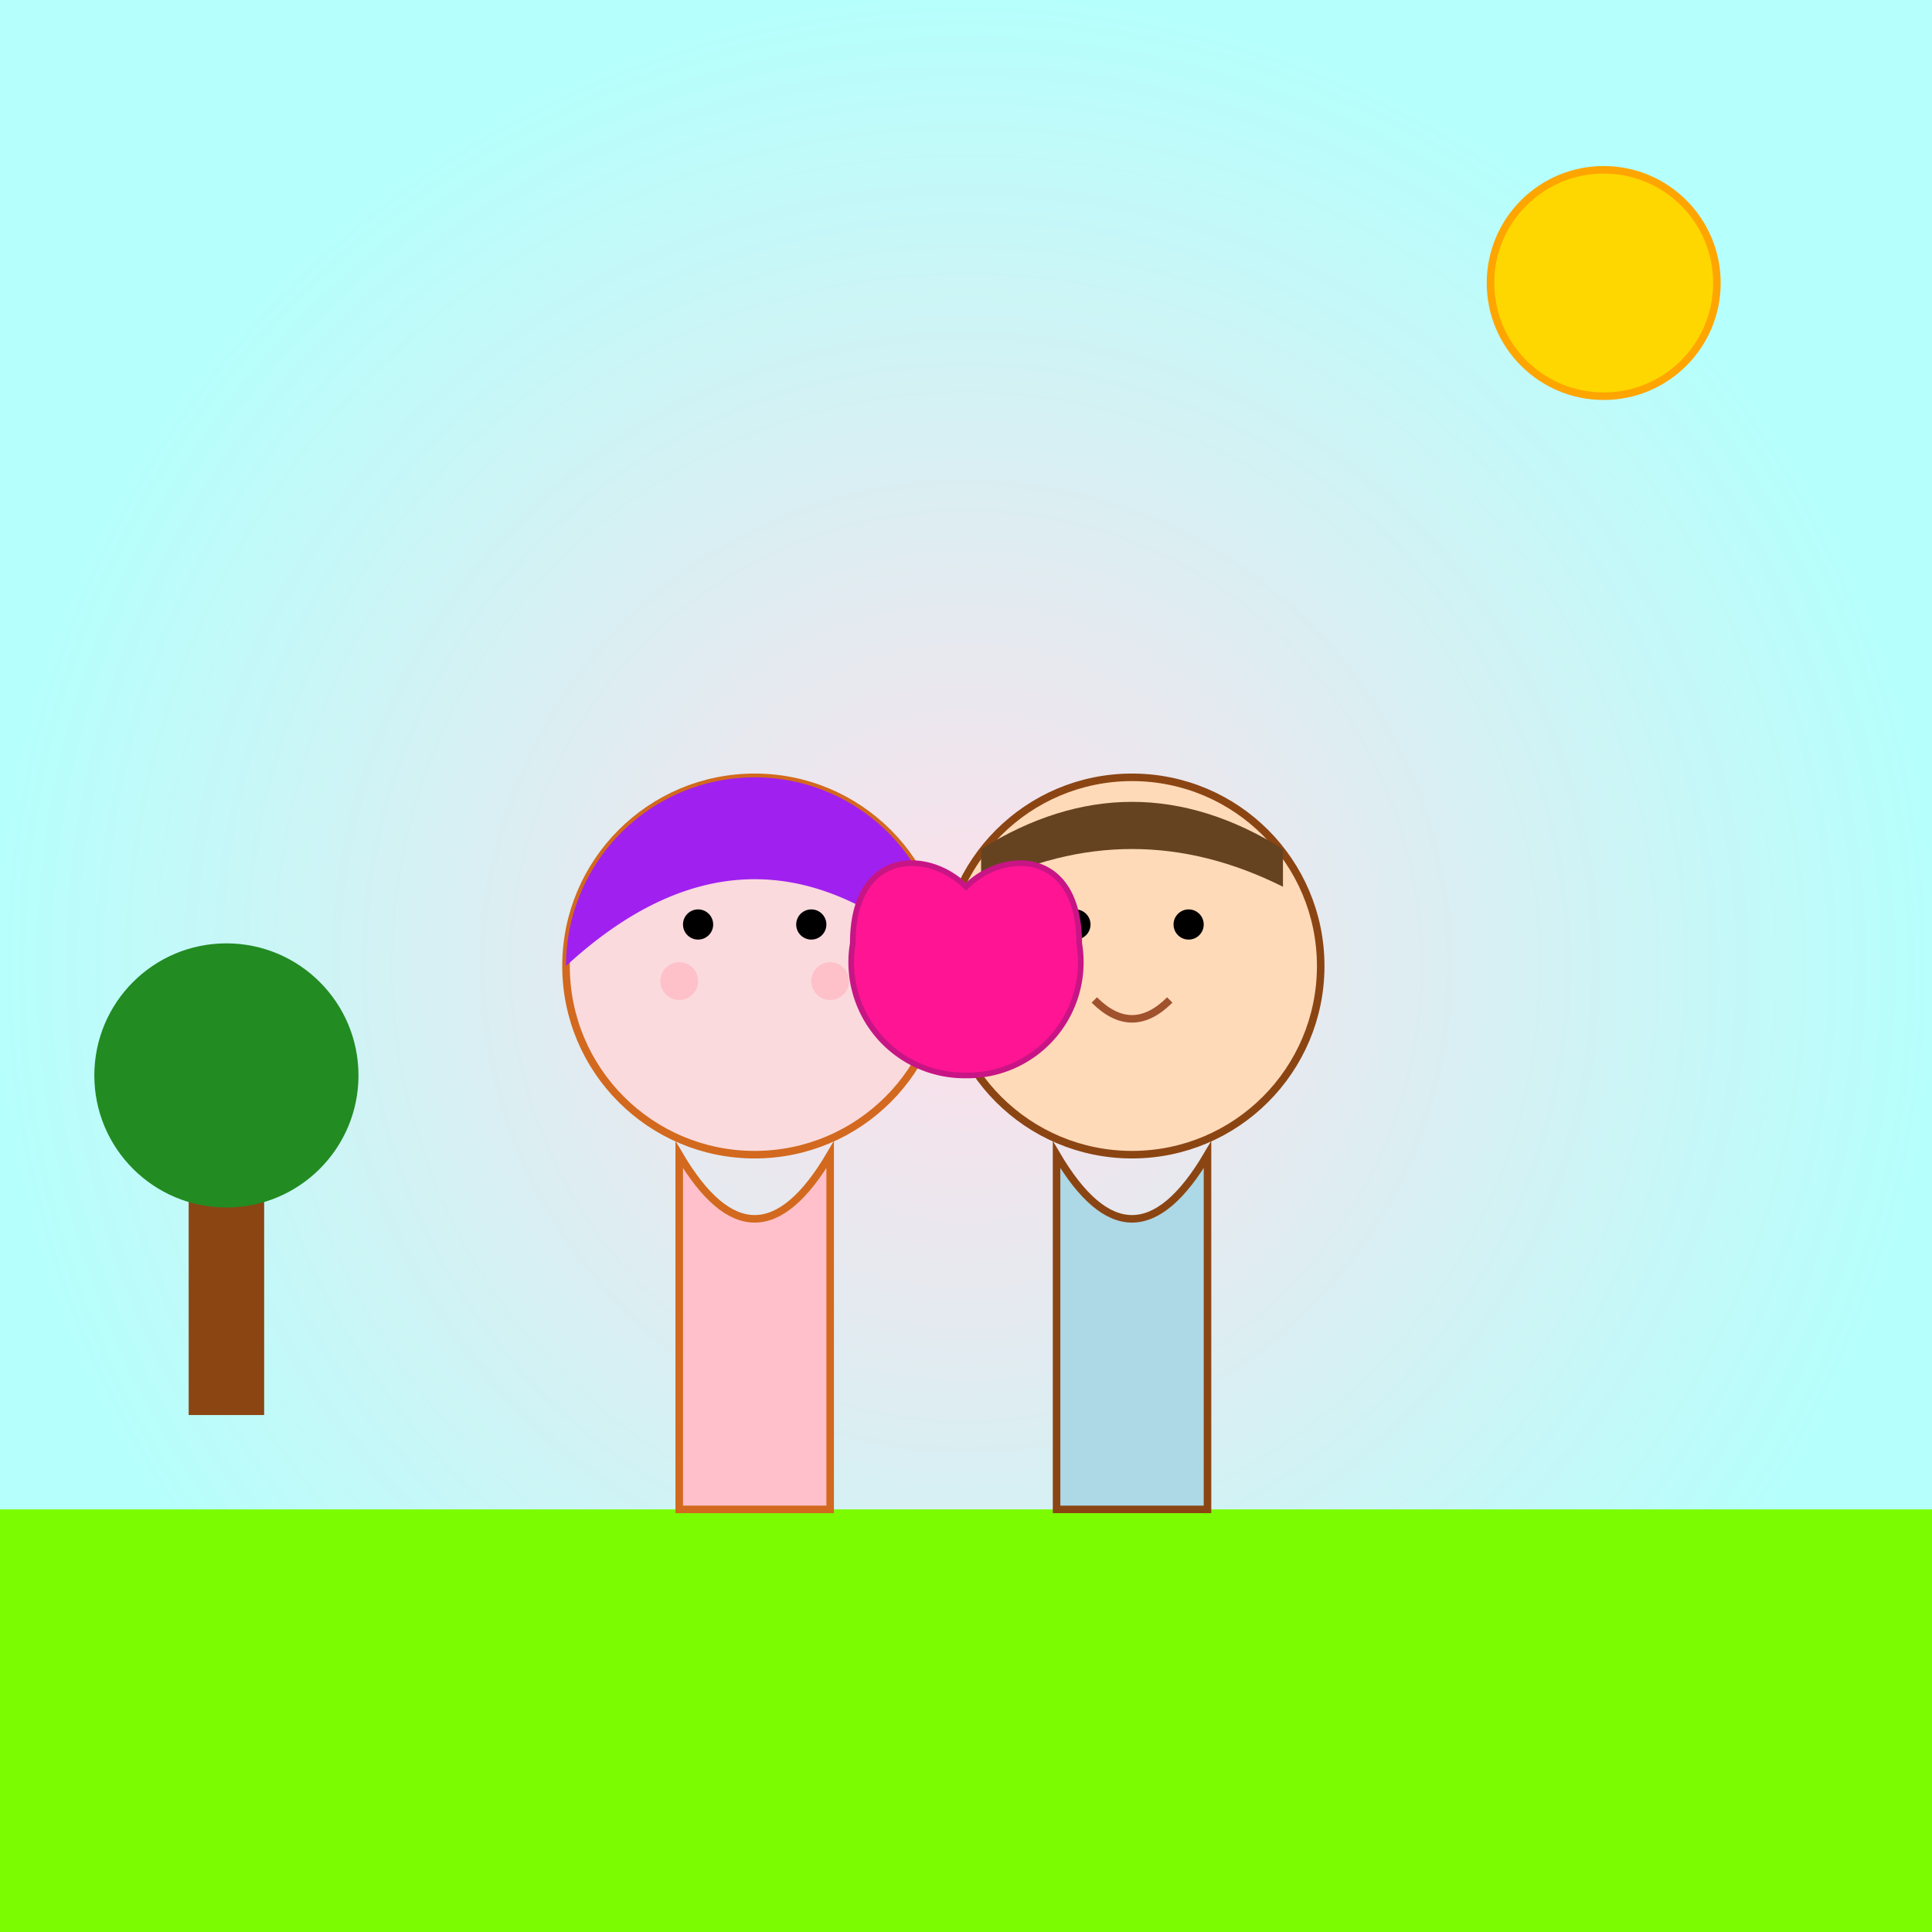 <!--

Generated by DrawGPT.
Free, open source, AI generated images in SVG, PNG, and HTML Canvas format.
https://drawgpt.ai

Created: 2025-05-09T08:26:19+00:00
-->
<svg id="svg_001" class="canvas"   viewBox="0 0 1024 1024" xmlns="http://www.w3.org/2000/svg" xmlns:xlink="http://www.w3.org/1999/xlink">
  <rect x="0" y="0" width="1024" height="1024" fill="#333333" stroke="none"/>
  <title>Romantic Cartoon Kiss</title>
  <desc>A playful SVG of a cartoon girl and man sharing a kiss with hearts and a sunny park background—love is in the air!</desc>
  <defs>
    <radialGradient id="grad_bg_001" class="gradient">
      <stop id="grad_stop1_001" class="gradient-stop" offset="0%" stop-color="#FFDEE9"/>
      <stop id="grad_stop2_001" class="gradient-stop" offset="100%" stop-color="#B5FFFC"/>
    </radialGradient>
  </defs>
  <!-- Background -->
  <rect id="bg_rect_001" class="background" x="0" y="0" width="1024" height="1024" fill="url(#grad_bg_001)"/>
  
  <!-- Park ground -->
  <rect id="ground_001" class="ground" x="0" y="800" width="1024" height="224" fill="#7CFC00"/>
  
  <!-- Couple Group -->
  <g id="couple_group_001" class="couple">
    <!-- Girl -->
    <g id="girl_group_001" class="girl">
      <!-- Girl Head -->
      <circle id="girl_head_001" class="head" cx="400" cy="512" r="100" fill="#FADADD" stroke="#D2691E" stroke-width="4"/>
      <!-- Girl Hair (an arc above head) -->
      <path id="girl_hair_001" class="hair" d="M300,512 A100,100 0 0,1 500,512 Q400,420 300,512" fill="#A020F0"/>
      <!-- Girl Left Eye -->
      <circle id="girl_eye_left_001" class="eye" cx="370" cy="490" r="8" fill="#000000"/>
      <!-- Girl Right Eye -->
      <circle id="girl_eye_right_001" class="eye" cx="430" cy="490" r="8" fill="#000000"/>
      <!-- Girl Blush -->
      <circle id="girl_blush_left_001" class="blush" cx="360" cy="520" r="10" fill="#FFB6C1" opacity="0.7"/>
      <circle id="girl_blush_right_001" class="blush" cx="440" cy="520" r="10" fill="#FFB6C1" opacity="0.7"/>
      <!-- Girl Body (simplified) -->
      <path id="girl_body_001" class="body" d="M360,612 Q400,680 440,612 L440,800 L360,800 Z" fill="#FFC0CB" stroke="#D2691E" stroke-width="4"/>
    </g>
    
    <!-- Man -->
    <g id="man_group_001" class="man">
      <!-- Man Head -->
      <circle id="man_head_001" class="head" cx="600" cy="512" r="100" fill="#FFDAB9" stroke="#8B4513" stroke-width="4"/>
      <!-- Man Hair -->
      <path id="man_hair_001" class="hair" d="M520,450 Q600,400 680,450 L680,470 Q600,430 520,470 Z" fill="#654321"/>
      <!-- Man Left Eye -->
      <circle id="man_eye_left_001" class="eye" cx="570" cy="490" r="8" fill="#000000"/>
      <!-- Man Right Eye -->
      <circle id="man_eye_right_001" class="eye" cx="630" cy="490" r="8" fill="#000000"/>
      <!-- Man Moustache -->
      <path id="man_moustache_001" class="moustache" d="M580,530 Q600,550 620,530" stroke="#A0522D" stroke-width="4" fill="none"/>
      <!-- Man Body (simplified) -->
      <path id="man_body_001" class="body" d="M560,612 Q600,680 640,612 L640,800 L560,800 Z" fill="#ADD8E6" stroke="#8B4513" stroke-width="4"/>
    </g>
  </g>
  
  <!-- Kissing Heart (placed between the couple) -->
  <path id="heart_001" class="heart" d="M512 470 C492 450,452 450,452 500 A60 60 0 0 0 512 570 A60 60 0 0 0 572 500 C572 450,532 450,512 470 Z" fill="#FF1493" stroke="#C71585" stroke-width="3"/>
  
  <!-- Optional: Sun in the sky -->
  <circle id="sun_001" class="sun" cx="850" cy="150" r="60" fill="#FFD700" stroke="#FFA500" stroke-width="4"/>
  
  <!-- Optional: A tree on the left -->
  <g id="tree_001" class="tree">
    <rect id="tree_trunk_001" class="trunk" x="100" y="600" width="40" height="150" fill="#8B4513"/>
    <circle id="tree_foliage_001" class="foliage" cx="120" cy="570" r="70" fill="#228B22"/>
  </g>
</svg>